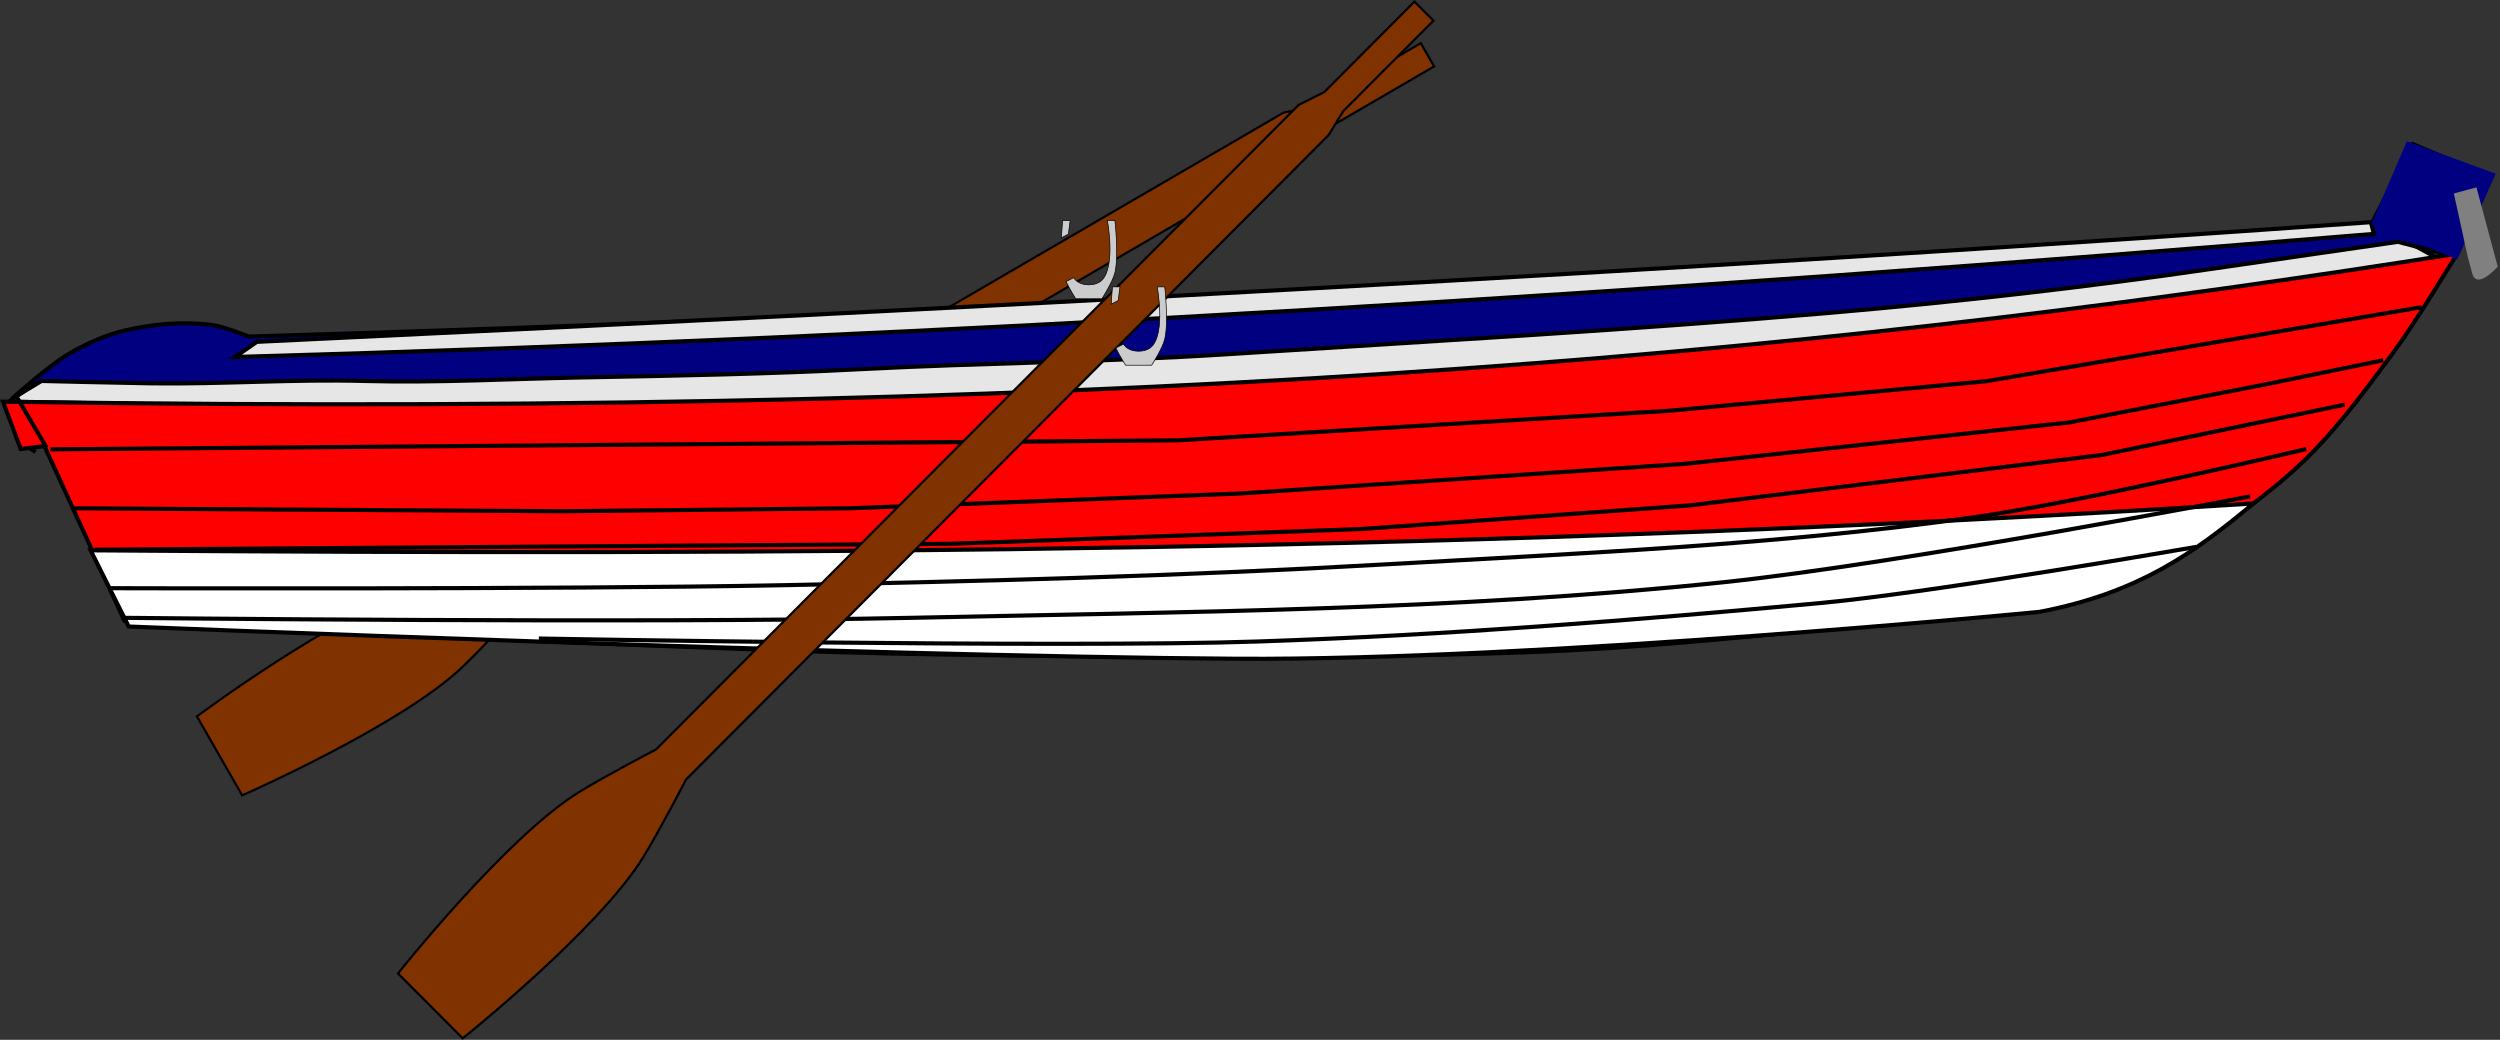 <?xml version="1.0" encoding="UTF-8" standalone="no"?>
<!-- Created with Inkscape (http://www.inkscape.org/) -->

<svg
   xmlns:dc="http://purl.org/dc/elements/1.1/"
   xmlns:cc="http://creativecommons.org/ns#"
   xmlns:rdf="http://www.w3.org/1999/02/22-rdf-syntax-ns#"
   xmlns:svg="http://www.w3.org/2000/svg"
   xmlns="http://www.w3.org/2000/svg"
   xmlns:sodipodi="http://sodipodi.sourceforge.net/DTD/sodipodi-0.dtd"
   xmlns:inkscape="http://www.inkscape.org/namespaces/inkscape"
   width="159.594mm"
   height="66.38mm"
   viewBox="0 0 159.594 66.38"
   version="1.1"
   id="svg6809"
   inkscape:version="0.92.3 (2405546, 2018-03-11)"
   sodipodi:docname="rowboat.svg"
   inkscape:export-filename="/home/algot/Documents/runeman.org/clipart/2019/rowboat.png"
   inkscape:export-xdpi="45.814793"
   inkscape:export-ydpi="45.814793">
  <rect x="0" y="0" width="159.594" height="66.38" fill="#333333" stroke="none"/>
  <title
     id="title6890">Rowboat</title>
  <defs
     id="defs6803" />
  <sodipodi:namedview
     id="base"
     pagecolor="#ffffff"
     bordercolor="#666666"
     borderopacity="1.0"
     inkscape:pageopacity="0.0"
     inkscape:pageshadow="2"
     inkscape:zoom="1.4142136"
     inkscape:cx="388.62218"
     inkscape:cy="65.641723"
     inkscape:document-units="mm"
     inkscape:current-layer="layer1"
     showgrid="false"
     inkscape:snap-global="false"
     inkscape:window-width="1366"
     inkscape:window-height="712"
     inkscape:window-x="0"
     inkscape:window-y="0"
     inkscape:window-maximized="1"
     fit-margin-top="0"
     fit-margin-left="0"
     fit-margin-right="0"
     fit-margin-bottom="0">
    <inkscape:grid
       type="xygrid"
       id="grid6846"
       originx="-20.597"
       originy="-121.415" />
  </sodipodi:namedview>
  <g
     inkscape:label="Layer 1"
     inkscape:groupmode="layer"
     id="layer1"
     transform="translate(-20.597,-109.205)">
    <path
       style="fill:#803300;fill-rule:evenodd;stroke:#000000;stroke-width:0.143px;stroke-linecap:butt;stroke-linejoin:miter;stroke-opacity:1"
       d="m 112.147,113.445 -7.006,4.075 -1.271,1.218 -49.903,29.023 c 0,0 -2.432,2.682 -3.896,4.068 -3.929,3.721 -14.013,8.15 -14.013,8.15 l -2.89,-5.042 c 0,0 8.85,-6.583 14.013,-8.15 1.924,-0.584 5.446,-1.365 5.446,-1.365 l 49.903,-29.023 1.761,-0.363 7.006,-4.075 z"
       id="path6863"
       inkscape:connector-curvature="0"
       sodipodi:nodetypes="ccccsccsccccc" />
    <path
       style="fill:#e6e6e6;fill-rule:evenodd;stroke:#000000;stroke-width:0.265px;stroke-linecap:butt;stroke-linejoin:miter;stroke-opacity:1"
       d="m 21.167,134.848 c 52.79,1.005 105.236,0.564 155.537,-8.882 l -3.78,-2.079 c -49.229,7.188 -98.814,9.034 -148.545,8.693 z"
       id="path6844"
       inkscape:connector-curvature="0"
       sodipodi:nodetypes="ccccc" />
    <path
       style="fill:#000080;fill-rule:evenodd;stroke:#000000;stroke-width:0.265px;stroke-linecap:butt;stroke-linejoin:miter;stroke-opacity:1"
       d="m 21.356,134.659 c 0,0 2.278,-2.059 3.591,-2.835 1.118,-0.66 2.327,-1.211 3.591,-1.512 1.781,-0.424 3.661,-0.588 5.481,-0.378 0.851,0.098 2.457,0.756 2.457,0.756 45.168,-1.307 90.336,-3.861 135.504,-7.182 l 2.646,-5.103 4.914,2.079 -2.268,5.103 -3.591,-0.945 c 0,0 -7.769,1.122 -11.717,1.701 -8.132,1.192 -16.38,2.127 -24.568,2.835 -12.853,1.111 -25.679,1.817 -38.554,2.646 -7.739,0.498 -15.501,0.54 -23.246,0.945 -5.926,0.31 -11.832,0.42 -17.765,0.529 -4.663,0.086 -9.323,0.355 -13.985,0.227 -4.536,-0.124 -9.07,0.214 -13.607,0.151 -1.953,-0.027 -6.993,-0.151 -6.993,-0.151 z"
       id="path6822"
       inkscape:connector-curvature="0"
       sodipodi:nodetypes="csssccccccssssssscc" />
    <path
       style="fill:#e6e6e6;fill-rule:evenodd;stroke:#000000;stroke-width:0.265px;stroke-linecap:butt;stroke-linejoin:miter;stroke-opacity:1"
       d="m 36.996,131.026 -1.4,0.968 c 45.514,-1.271 91.028,-4.096 136.543,-7.858 l -0.187,-0.748 c -44.781,3.185 -89.865,5.501 -134.955,7.639 z"
       id="path6894"
       inkscape:connector-curvature="0"
       sodipodi:nodetypes="ccccc" />
    <path
       style="fill:none;fill-rule:evenodd;stroke:#000000;stroke-width:0.265px;stroke-linecap:butt;stroke-linejoin:miter;stroke-opacity:1"
       d="M 21.356,134.659 Z"
       id="path6824"
       inkscape:connector-curvature="0" />
    <path
       style="fill:none;fill-rule:evenodd;stroke:#000000;stroke-width:0.265px;stroke-linecap:butt;stroke-linejoin:miter;stroke-opacity:1"
       d="m 21.734,137.305 1.134,0.756"
       id="path6826"
       inkscape:connector-curvature="0" />
    <path
       style="fill:#ff0000;fill-rule:evenodd;stroke:#000000;stroke-width:0.265px;stroke-linecap:butt;stroke-linejoin:miter;stroke-opacity:1"
       d="m 40.632,149.589 c 9.963,0.361 19.897,0.778 29.86,1.134 8.689,0.31 17.386,0.383 26.08,0.378 8.064,-0.005 16.136,0.03 24.19,-0.378 6.63,-0.336 13.236,-1.057 19.844,-1.701 3.469,-0.338 7.001,-0.337 10.394,-1.134 2.483,-0.584 4.913,-1.478 7.182,-2.646 3.185,-1.639 6.221,-3.651 8.882,-6.048 2.391,-2.154 4.319,-4.786 6.237,-7.371 1.52,-2.049 4.158,-6.426 4.158,-6.426 -37.039,5.841 -80.265,10.585 -156.671,9.449 l 1.134,3.024 1.512,-0.189 5.103,11.15 c 0,0 8.066,0.61 12.095,0.756 z"
       id="path6828"
       inkscape:connector-curvature="0"
       sodipodi:nodetypes="ssssssssscccccs" />
    <path
       style="fill:#ffffff;fill-rule:evenodd;stroke:#000000;stroke-width:0.265px;stroke-linecap:butt;stroke-linejoin:miter;stroke-opacity:1"
       d="m 26.38,144.336 2.432,4.864 c 0,0 47.137,1.907 70.72,2.058 19.36,0.124 51.262,-2.993 51.262,-2.993 6.31,-1.213 9.827,-3.726 13.657,-6.922 -49.189,3.126 -93.814,3.319 -138.071,2.993 z"
       id="path6856"
       inkscape:connector-curvature="0"
       sodipodi:nodetypes="ccsccc" />
    <path
       style="fill:none;fill-rule:evenodd;stroke:#000000;stroke-width:0.265px;stroke-linecap:butt;stroke-linejoin:miter;stroke-opacity:1"
       d="m 23.816,137.889 72.001,-0.576 31.372,-1.888 20.222,-1.888 27.77,-4.723"
       id="path6830"
       inkscape:connector-curvature="0"
       sodipodi:nodetypes="ccccc" />
    <path
       style="fill:none;fill-rule:evenodd;stroke:#000000;stroke-width:0.265px;stroke-linecap:butt;stroke-linejoin:miter;stroke-opacity:1"
       d="m 25.135,141.652 31.372,0.189 18.332,-0.189 24.946,-0.945 28.348,-1.89 24.568,-2.646 12.662,-2.457 7.371,-1.512"
       id="path6832"
       inkscape:connector-curvature="0"
       sodipodi:nodetypes="cccccccc" />
    <path
       style="fill:none;fill-rule:evenodd;stroke:#000000;stroke-width:0.265px;stroke-linecap:butt;stroke-linejoin:miter;stroke-opacity:1"
       d="m 26.647,144.298 27.214,-0.189 27.403,-0.189 26.269,-0.945 20.978,-1.512 26.269,-3.213 15.497,-3.213"
       id="path6834"
       inkscape:connector-curvature="0" />
    <path
       style="fill:none;fill-rule:evenodd;stroke:#000000;stroke-width:0.265px;stroke-linecap:butt;stroke-linejoin:miter;stroke-opacity:1"
       d="m 27.592,146.754 c 0,0 28.603,0.089 42.9,-0.189 12.793,-0.249 25.59,-0.592 38.365,-1.323 12.619,-0.722 25.284,-1.245 37.798,-3.024 7.131,-1.014 21.167,-4.347 21.167,-4.347"
       id="path6836"
       inkscape:connector-curvature="0"
       sodipodi:nodetypes="csssc" />
    <path
       style="fill:none;fill-rule:evenodd;stroke:#000000;stroke-width:0.265px;stroke-linecap:butt;stroke-linejoin:miter;stroke-opacity:1"
       d="m 28.348,148.644 c 0,0 33.644,0.368 50.46,0 17.273,-0.378 34.599,-0.466 51.783,-2.268 11.433,-1.199 33.644,-5.483 33.644,-5.483"
       id="path6838"
       inkscape:connector-curvature="0"
       sodipodi:nodetypes="cssc" />
    <path
       style="fill:none;fill-rule:evenodd;stroke:#000000;stroke-width:0.265px;stroke-linecap:butt;stroke-linejoin:miter;stroke-opacity:1"
       d="m 54.996,149.967 c 0,0 33.392,0.612 45.924,0.189 11.976,-0.404 23.977,-1.347 35.908,-2.457 7.283,-0.678 23.979,-3.585 23.979,-3.585"
       id="path6840"
       inkscape:connector-curvature="0"
       sodipodi:nodetypes="cssc" />
    <path
       style="fill:#000080;fill-rule:evenodd;stroke:none;stroke-width:0.265px;stroke-linecap:butt;stroke-linejoin:miter;stroke-opacity:1"
       d="m 171.979,123.509 2.268,-5.292 5.67,2.079 -2.457,5.481 z"
       id="path6842"
       inkscape:connector-curvature="0" />
    <path
       sodipodi:nodetypes="ccccsccsccccc"
       inkscape:connector-curvature="0"
       id="path6854"
       d="m 112.104,110.525 -5.761,5.778 -0.92,1.513 -41.034,41.154 c 0,0 -1.669,3.236 -2.733,4.963 -2.856,4.634 -11.522,11.556 -11.522,11.556 l -4.13,-4.142 c 0,0 6.902,-8.692 11.523,-11.556 1.722,-1.067 4.948,-2.741 4.948,-2.741 l 41.034,-41.154 1.621,-0.81 5.761,-5.778 z"
       style="fill:#803300;fill-rule:evenodd;stroke:#000000;stroke-width:0.144px;stroke-linecap:butt;stroke-linejoin:miter;stroke-opacity:1" />
    <path
       style="fill:#cccccc;fill-rule:evenodd;stroke:#000000;stroke-width:0.044px;stroke-linecap:butt;stroke-linejoin:miter;stroke-opacity:1"
       d="m 94.951,127.516 c 0,0 0.255,2.252 0,3.334 -0.143,0.605 -0.834,1.667 -0.834,1.667 h -1.667 c 0,0 -0.364,-0.562 -0.619,-1.101 l 0.489,-0.244 c 0.04,0.058 0.082,0.112 0.13,0.16 0.393,0.393 1.274,0.393 1.667,0 0.899,-0.899 0.353,-3.814 0.353,-3.814 z m -2.853,0 c 0,0 -0.066,0.368 -0.115,0.872 l -0.452,0.24 c 0.034,-0.616 0.086,-1.112 0.086,-1.112 z"
       id="path6858"
       inkscape:connector-curvature="0" />
    <path
       inkscape:connector-curvature="0"
       id="path6865"
       d="m 91.771,123.277 c 0,0 0.255,2.252 0,3.334 -0.143,0.605 -0.834,1.667 -0.834,1.667 h -1.667 c 0,0 -0.364,-0.562 -0.619,-1.101 l 0.489,-0.244 c 0.04,0.058 0.082,0.112 0.13,0.16 0.393,0.393 1.274,0.393 1.667,0 0.899,-0.899 0.353,-3.814 0.353,-3.814 z m -2.853,0 c 0,0 -0.066,0.368 -0.115,0.872 l -0.452,0.24 c 0.034,-0.616 0.086,-1.112 0.086,-1.112 z"
       style="fill:#cccccc;fill-rule:evenodd;stroke:#000000;stroke-width:0.044px;stroke-linecap:butt;stroke-linejoin:miter;stroke-opacity:1" />
    <path
       style="fill:#808080;fill-rule:evenodd;stroke:none;stroke-width:0.265px;stroke-linecap:butt;stroke-linejoin:miter;stroke-opacity:1"
       d="m 178.689,121.167 1.356,5.06 c 0,0 -1.336,1.52 -1.626,0.436 -0.291,-1.084 -0.291,-1.084 -0.291,-1.084 l -0.885,-4.024 z"
       id="path6867"
       inkscape:connector-curvature="0" />
    <path
       style="fill:none;fill-rule:evenodd;stroke:#000000;stroke-width:0.265px;stroke-linecap:butt;stroke-linejoin:miter;stroke-opacity:1"
       d="m 21.702,134.607 1.871,3.181"
       id="path6869"
       inkscape:connector-curvature="0" />
  </g>
</svg>
